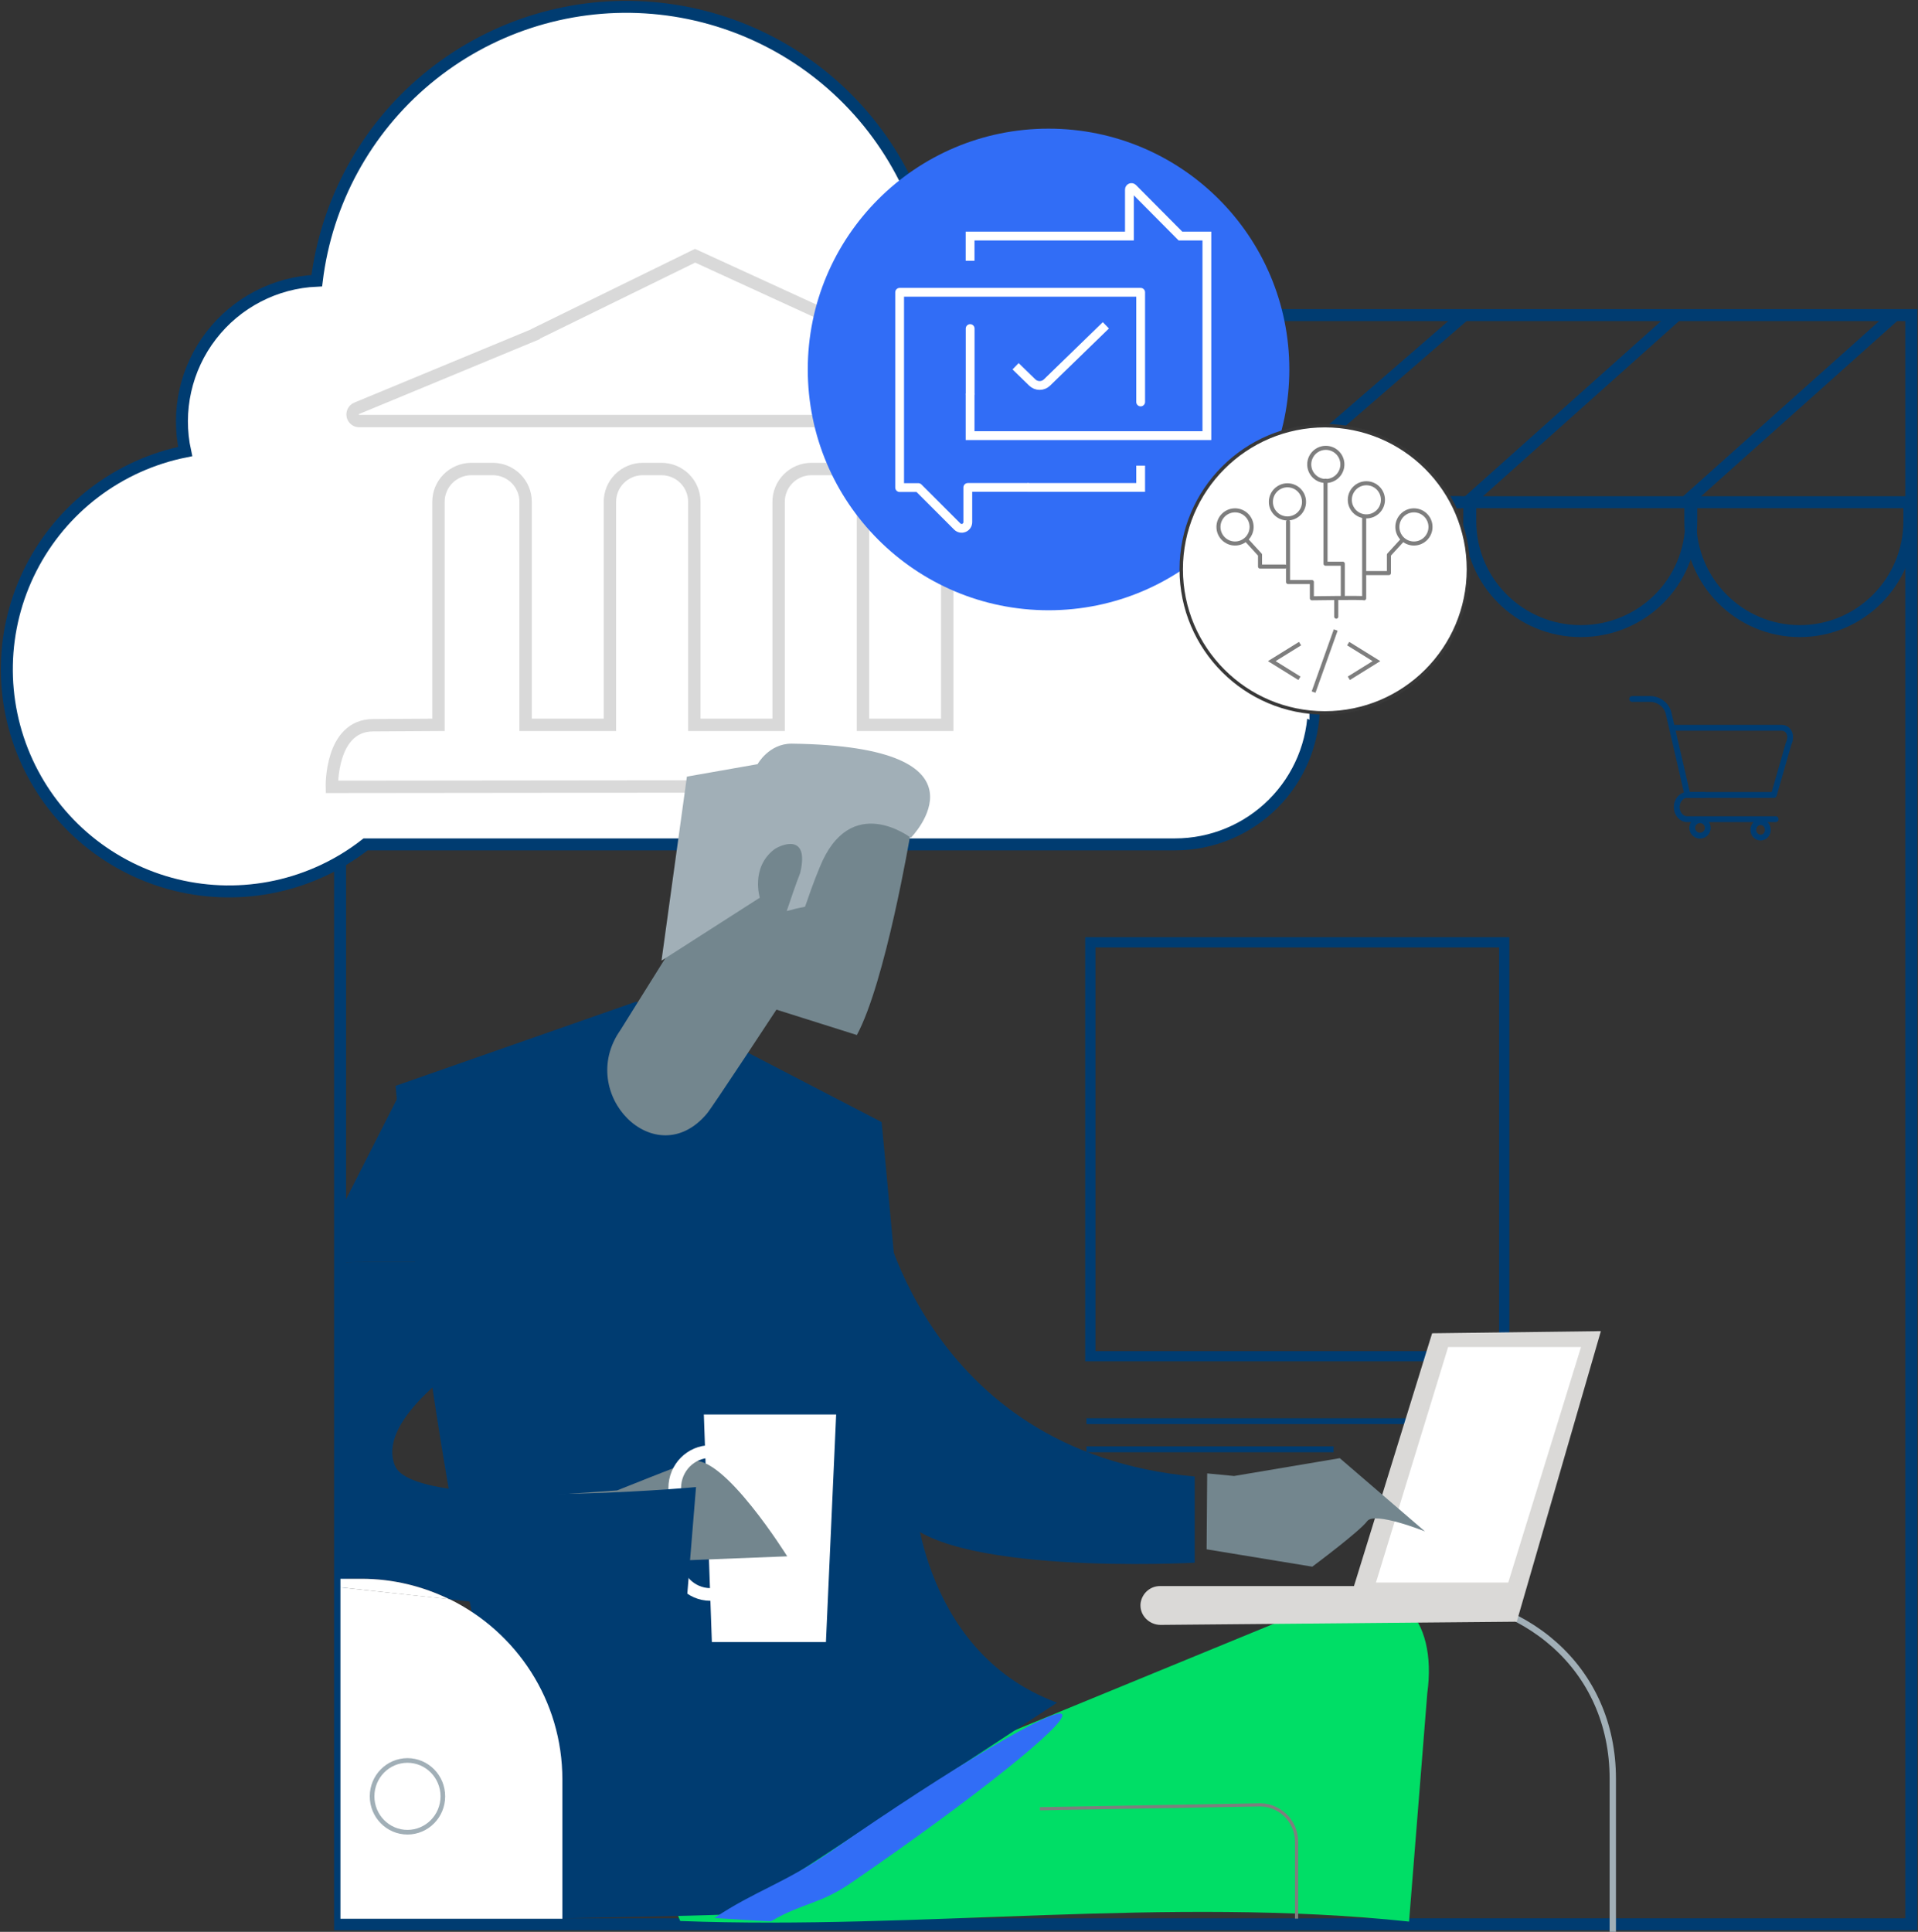 <svg width="561" height="565" viewBox="0 0 561 565" fill="none" xmlns="http://www.w3.org/2000/svg">
<rect x="0" y="0" width="561" height="565" fill="#333333" stroke="none"/>
<path d="M268.291 184.581C250.595 184.581 236.125 170.239 236.125 152.419V146.874H300.482V152.419C300.457 170.214 286.113 184.581 268.291 184.581Z" stroke="#003C71" stroke-width="2.56" stroke-miterlimit="10"/>
<path d="M333.073 184.581C315.299 184.581 300.766 170.239 300.766 152.419V146.874H365.406V152.419C365.381 170.214 350.974 184.581 333.073 184.581Z" stroke="#003C71" stroke-width="3.5" stroke-miterlimit="10"/>
<path d="M462.355 184.581C444.555 184.581 430.047 170.239 430.047 152.419V146.874H494.687V152.419C494.687 170.214 480.255 184.581 462.355 184.581Z" stroke="#003C71" stroke-width="3.5" stroke-miterlimit="10"/>
<path d="M397.716 184.581C380.097 184.581 365.691 170.239 365.691 152.419V146.874H429.765V152.419C429.765 170.214 415.46 184.581 397.716 184.581Z" stroke="#003C71" stroke-width="3.5" stroke-miterlimit="10"/>
<path d="M526.43 184.581C508.812 184.581 494.406 170.239 494.406 152.419V146.874H558.48V152.419C558.455 170.214 544.074 184.581 526.43 184.581Z" stroke="#003C71" stroke-width="3.5" stroke-miterlimit="10"/>
<path d="M428.632 91.873L365.125 146.874H427.471" stroke="#003C71" stroke-width="3.5" stroke-miterlimit="10"/>
<path d="M361.153 92.157L299.914 146.874" stroke="#003C71" stroke-width="3.5" stroke-miterlimit="10"/>
<path d="M297.363 92.157L236.125 146.874" stroke="#003C71" stroke-width="0.678" stroke-miterlimit="10"/>
<path d="M554.227 92.157L492.988 146.874" stroke="#003C71" stroke-width="3.5" stroke-miterlimit="10"/>
<path d="M490.438 92.157L429.199 146.874" stroke="#003C71" stroke-width="3.5" stroke-miterlimit="10"/>
<path d="M477.395 204.427H482.646C485.082 204.427 487.314 206.037 487.999 208.351L493.58 232.495H518.848L523.161 217.48C524.201 215.393 523.389 212.853 521.055 212.853H489.851" stroke="#003C71" stroke-width="1.706" stroke-miterlimit="10" stroke-linecap="round" stroke-linejoin="round"/>
<path d="M519.356 239.582H493.438C491.824 239.582 490.438 237.985 490.438 236.039C490.438 234.092 491.824 232.495 493.438 232.495H498.405" stroke="#003C71" stroke-width="1.706" stroke-miterlimit="10" stroke-linecap="round" stroke-linejoin="round"/>
<path d="M497.241 244.402C498.492 244.402 499.509 243.385 499.509 242.134C499.509 240.883 498.492 239.866 497.241 239.866C495.989 239.866 494.973 240.883 494.973 242.134C494.973 243.385 495.989 244.402 497.241 244.402Z" stroke="#003C71" stroke-width="1.706" stroke-miterlimit="10"/>
<path d="M514.958 244.969C516.131 244.969 517.085 243.952 517.085 242.701C517.085 241.45 516.131 240.433 514.958 240.433C513.785 240.433 512.832 241.45 512.832 242.701C512.832 243.952 513.785 244.969 514.958 244.969Z" stroke="#003C71" stroke-width="1.706" stroke-miterlimit="10"/>
<path d="M317.777 415.643H411.903" stroke="#003C71" stroke-width="1.706" stroke-miterlimit="10"/>
<path d="M317.777 423.865H390.073" stroke="#003C71" stroke-width="1.706" stroke-miterlimit="10"/>
<path d="M427.781 419.31L429.966 422.253C431.251 424.122 433.923 424.429 435.594 422.842L445.359 412.808" stroke="#003C71" stroke-width="1.706" stroke-miterlimit="10"/>
<path d="M439.97 275.588H318.91V396.648H439.97V275.588Z" stroke="#003C71" stroke-width="3"/>
<path d="M145.688 461.855L146.265 474.33C146.265 474.33 196.019 467.516 194.413 467.516C192.808 467.516 145.688 461.855 145.688 461.855Z" fill="#06BB67"/>
<path d="M183.109 92.157H559.045V562.786H99.473V246.271" stroke="#003C71" stroke-width="3.5" stroke-miterlimit="10"/>
<path d="M274.362 93.29C274.387 70.058 265.545 47.693 249.64 30.76C233.735 13.826 211.967 3.602 188.779 2.173C165.592 0.744 142.733 8.219 124.869 23.071C107.005 37.924 95.484 59.034 92.656 82.093C86.652 82.35 80.778 83.917 75.444 86.684C70.109 89.452 65.445 93.352 61.778 98.113C58.111 102.873 55.529 108.378 54.214 114.242C52.899 120.105 52.883 126.186 54.166 132.056C44.556 133.987 35.508 138.067 27.698 143.992C19.889 149.916 13.522 157.531 9.074 166.266C4.626 175.001 2.212 184.629 2.013 194.429C1.815 204.23 3.837 213.948 7.927 222.855C12.018 231.763 18.072 239.63 25.635 245.866C33.197 252.102 42.073 256.545 51.598 258.864C61.122 261.182 71.047 261.315 80.63 259.252C90.213 257.19 99.204 252.986 106.931 246.954H343.687C354.456 246.954 364.783 242.676 372.398 235.062C380.013 227.447 384.291 217.119 384.291 206.35" fill="white"/>
<path d="M274.362 93.29C274.387 70.058 265.545 47.693 249.64 30.76C233.735 13.826 211.967 3.602 188.779 2.173C165.592 0.744 142.733 8.219 124.869 23.071C107.005 37.924 95.484 59.034 92.656 82.093C86.652 82.35 80.778 83.917 75.444 86.684C70.109 89.452 65.445 93.352 61.778 98.113C58.111 102.873 55.529 108.378 54.214 114.242C52.899 120.105 52.883 126.186 54.166 132.056C44.556 133.987 35.508 138.067 27.698 143.992C19.889 149.916 13.522 157.531 9.074 166.266C4.626 175.001 2.212 184.629 2.013 194.429C1.815 204.23 3.837 213.948 7.927 222.855C12.018 231.763 18.072 239.63 25.635 245.866C33.197 252.102 42.073 256.545 51.598 258.864C61.122 261.182 71.047 261.315 80.63 259.252C90.213 257.19 99.204 252.986 106.931 246.954H343.687C354.456 246.954 364.783 242.676 372.398 235.062C380.013 227.447 384.291 217.119 384.291 206.35C384.291 205.532 384.291 205.253 384.291 204.283C384.291 197.687 381.403 187.792 377.523 185.27" stroke="#003C71" stroke-width="3.5" stroke-miterlimit="10"/>
<path d="M383 195V210.5L359.5 199.5L323 171L367.5 159.5L383 195Z" fill="white"/>
<path d="M250.626 229.963L97.069 230.126C97.069 230.126 96.612 212.108 109.162 212.108L128.252 211.988V146.772C128.248 145.514 128.492 144.268 128.972 143.105C129.452 141.942 130.158 140.884 131.049 139.992C131.941 139.1 133 138.392 134.167 137.907C135.333 137.422 136.585 137.171 137.849 137.168H144.141C145.405 137.171 146.657 137.422 147.824 137.907C148.99 138.392 150.05 139.1 150.941 139.992C151.832 140.884 152.538 141.942 153.018 143.105C153.498 144.268 153.743 145.514 153.738 146.772V211.988H178.398V146.772C178.393 145.515 178.637 144.27 179.117 143.107C179.596 141.944 180.301 140.887 181.192 139.995C182.082 139.103 183.14 138.394 184.306 137.909C185.472 137.424 186.722 137.172 187.986 137.168H193.46C194.727 137.168 195.981 137.417 197.151 137.9C198.32 138.383 199.383 139.091 200.277 139.983C201.171 140.875 201.879 141.934 202.36 143.099C202.842 144.264 203.087 145.512 203.083 146.772V211.988H227.742V146.772C227.738 145.515 227.982 144.27 228.462 143.107C228.941 141.944 229.646 140.887 230.537 139.995C231.427 139.103 232.485 138.394 233.651 137.909C234.817 137.424 236.067 137.172 237.331 137.168H242.805C244.069 137.171 245.321 137.422 246.488 137.907C247.654 138.392 248.714 139.1 249.605 139.992C250.496 140.884 251.202 141.942 251.682 143.105C252.162 144.268 252.407 145.514 252.402 146.772V211.988H277.062V108.365L304.088 120.348C304.4 120.482 304.657 120.72 304.813 121.021C304.969 121.321 305.015 121.667 304.944 121.998C304.873 122.329 304.689 122.625 304.423 122.836C304.157 123.047 303.826 123.16 303.486 123.156H105.065C104.615 123.153 104.18 122.995 103.834 122.711C103.487 122.426 103.25 122.031 103.162 121.593C103.074 121.155 103.141 120.699 103.351 120.304C103.561 119.909 103.902 119.598 104.316 119.424L156.604 97.759L156.665 97.639L203.307 74.793L251.705 96.997" stroke="#D9D9D9" stroke-width="3.623" stroke-miterlimit="10"/>
<g clip-path="url(#clip0_1558_86625)">
<path d="M306.693 178.479C345.589 178.479 377.12 146.948 377.12 108.052C377.12 69.156 345.589 37.625 306.693 37.625C267.797 37.625 236.266 69.156 236.266 108.052C236.266 146.948 267.797 178.479 306.693 178.479Z" fill="#316DF6"/>
<path d="M300.516 142.561H333.633V136.18" stroke="white" stroke-width="2.573" stroke-miterlimit="10"/>
<path d="M333.635 117.561V85.488H263.137V142.599H268.605L279.999 153.992C280.253 154.245 280.577 154.416 280.929 154.485C281.28 154.553 281.645 154.515 281.975 154.375C282.305 154.236 282.585 154.001 282.781 153.701C282.977 153.401 283.08 153.05 283.076 152.692V142.561H300.508" stroke="white" stroke-width="2.573" stroke-linecap="round" stroke-linejoin="round"/>
<path d="M283.746 115.149V127.407H353.001V69.033H345.272L331.353 55.019C331.271 54.936 331.165 54.88 331.051 54.857C330.936 54.834 330.817 54.845 330.709 54.89C330.601 54.935 330.509 55.011 330.445 55.108C330.38 55.206 330.346 55.32 330.346 55.437V69.033H283.746V76.259" stroke="white" stroke-width="2.573" stroke-miterlimit="10"/>
<path d="M283.762 96.094V115.149" stroke="white" stroke-width="2.573" stroke-linecap="round" stroke-linejoin="round"/>
<path d="M297.051 107.117L301.931 111.864C302.507 112.427 303.281 112.742 304.086 112.742C304.891 112.742 305.665 112.427 306.241 111.864L323.455 95.144" stroke="white" stroke-width="2.573" stroke-miterlimit="10"/>
</g>
<path d="M471.727 565V520.227C471.727 487.745 445.987 466.32 413.293 466.32" stroke="#A1AFB7" stroke-width="1.852" stroke-miterlimit="10"/>
<path d="M412.137 561.994L417.471 495.209C420.466 473.325 408.799 458.816 385.569 469.552L198.181 546.558C199.282 554.756 196.116 555.854 198.972 561.822C268.937 564.498 341.656 554.516 412.137 561.994Z" fill="#00DE66"/>
<path d="M468.243 389.311L443.633 474.292L339.462 475.221C335.996 475.221 333.147 472.227 333.627 468.753C334.108 465.897 336.476 463.867 339.291 463.867H396.027L418.886 389.931L468.243 389.311Z" fill="#DAD9D7"/>
<path d="M257.863 328.16L217.711 307.325L186.063 292.954L115.703 317.571C115.703 317.571 128.287 466.409 161.684 561.13C179.308 560.649 197.104 560.511 214.728 559.858L309.193 497.971C268.115 482.809 267.155 434.193 267.155 434.193C263.075 381.521 257.863 328.16 257.863 328.16Z" fill="#003C71"/>
<path d="M266.239 244.205C266.239 244.205 258.983 287.247 250.626 302.705L227.102 295.285C227.102 295.285 208.153 324.14 206.743 325.72C191.749 343.549 168.363 319.881 181.466 301.262L211.317 253.479L225.383 234.071L242.922 232.972L266.239 244.205Z" fill="#73868E"/>
<path d="M231.515 217.493C224.879 217.493 221.579 223.493 221.579 223.493L200.915 227.127L193.488 280.957L222.232 262.545C222.232 262.545 219.55 253.871 226.323 248.522C227.905 247.254 236.913 243.173 234.06 255.277C232.65 258.911 231.378 262.682 230.106 266.454C231.825 265.974 233.578 265.528 235.469 265.185C236.569 262.031 237.842 258.26 239.733 253.699C248.741 231.344 266.413 245.025 266.413 245.025C266.413 245.025 292.75 218.281 231.515 217.493Z" fill="#A1AFB7"/>
<path d="M310.648 501.38C308.931 498.888 278.643 516.741 243.168 541.354C229.604 550.775 220.606 553.097 208.965 560.948C214.494 561.255 219.988 561.733 225.517 561.904C234.824 556.408 239.872 557.056 249.487 550.297C285.099 525.822 312.537 503.872 310.648 501.38Z" fill="#316DF6"/>
<path d="M241.579 480.251H208.215L205.871 413.691H244.569L241.579 480.251Z" fill="white"/>
<path d="M153.593 437.816L151.695 463.257C151.695 463.257 181.952 468.318 184.16 467.836C186.368 467.216 197.787 456.441 197.787 456.441L230.252 455.167C230.252 455.167 211.553 425.147 202.376 427.351C200.651 427.833 180.503 435.888 180.503 435.888L153.593 437.816Z" fill="#73868E"/>
<path d="M304.164 528.992L367.561 527.883C373.88 527.398 379.238 532.32 379.238 538.699V561.13" stroke="#7E7E7E" stroke-width="0.926" stroke-miterlimit="10"/>
<path d="M207.804 466.32C201.977 466.32 197.355 461.46 197.355 455.641V435.206C197.355 429.216 202.111 424.527 207.804 424.527" stroke="white" stroke-width="3.704" stroke-miterlimit="10"/>
<path d="M349.441 431.832V457.035C349.441 457.035 274.316 461.115 263.108 442.702L256.953 351.388C256.953 351.216 269.262 424.596 349.441 431.832Z" fill="#003C71"/>
<path d="M441.155 462.837H402.457L423.568 393.955H462.439L441.155 462.837Z" fill="white"/>
<path d="M360.959 431.675L391.872 426.461L416.773 447.87C416.773 447.87 402.107 442 399.909 444.865C397.711 447.87 383.834 458.194 383.834 458.194L352.922 453.118L353.094 430.916L360.959 431.675Z" fill="#73868E"/>
<path d="M108.719 369.074H138.976L116.593 320.457L99.539 354.014V369.245C102.599 369.142 105.659 369.074 108.719 369.074Z" fill="#003C71"/>
<path d="M99.574 369.244V461.734H105.729C114.978 461.734 123.711 463.934 131.516 467.75L200.281 475.315L203.581 434.915C203.581 434.915 120.857 442.479 115.493 428.589C108.858 412.016 148.638 390.08 148.638 390.08L138.977 369.073H108.72C105.66 369.073 102.6 369.141 99.574 369.244Z" fill="#003C71"/>
<path d="M99.574 561.17H157.44H164.489V520.427C164.489 497.219 151.011 477.277 131.55 467.718L99.574 464.246V561.17Z" fill="white"/>
<path d="M119.18 535.852C124.893 535.852 129.528 531.153 129.528 525.362C129.528 519.571 124.893 514.872 119.18 514.872C113.467 514.872 108.832 519.571 108.832 525.362C108.832 531.153 113.467 535.852 119.18 535.852Z" stroke="#A1AFB7" stroke-width="1.357" stroke-miterlimit="10"/>
<path d="M99.574 461.734V464.244L131.516 467.751C123.711 463.935 114.978 461.734 105.729 461.734H99.574Z" fill="white"/>
<g clip-path="url(#clip1_1558_86625)">
<path d="M429.5 166.5C429.5 189.696 410.696 208.5 387.5 208.5C364.304 208.5 345.5 189.696 345.5 166.5C345.5 143.304 364.304 124.5 387.5 124.5C410.696 124.5 429.5 143.304 429.5 166.5Z" fill="white" stroke="#383838"/>
<path d="M384.215 202.405L390.684 184.259" stroke="#7E7E7E" stroke-width="1.184" stroke-miterlimit="10"/>
<path d="M380.254 188.236L371.992 193.358L380.071 198.377" stroke="#7E7E7E" stroke-width="1.184" stroke-miterlimit="10"/>
<path d="M394.34 188.236L402.602 193.358L394.523 198.377" stroke="#7E7E7E" stroke-width="1.184" stroke-miterlimit="10"/>
<path d="M376.738 152.608V170.221H383.711V174.977C383.711 174.977 398.706 174.742 399.01 174.977V151.417" stroke="#7E7E7E" stroke-width="1.184" stroke-linecap="round" stroke-linejoin="round"/>
<path d="M376.57 151.628C379.247 151.628 381.417 149.458 381.417 146.781C381.417 144.104 379.247 141.934 376.57 141.934C373.893 141.934 371.723 144.104 371.723 146.781C371.723 149.458 373.893 151.628 376.57 151.628Z" stroke="#7E7E7E" stroke-width="1.184" stroke-linecap="round" stroke-linejoin="round"/>
<path d="M399.656 151.027C402.333 151.027 404.503 148.857 404.503 146.18C404.503 143.502 402.333 141.332 399.656 141.332C396.979 141.332 394.809 143.502 394.809 146.18C394.809 148.857 396.979 151.027 399.656 151.027Z" stroke="#7E7E7E" stroke-width="1.184" stroke-linecap="round" stroke-linejoin="round"/>
<path d="M361.238 158.957C363.915 158.957 366.085 156.787 366.085 154.11C366.085 151.432 363.915 149.262 361.238 149.262C358.561 149.262 356.391 151.432 356.391 154.11C356.391 156.787 358.561 158.957 361.238 158.957Z" stroke="#7E7E7E" stroke-width="1.184" stroke-linecap="round" stroke-linejoin="round"/>
<path d="M364.723 158.08L368.55 162.257V165.695H375.855" stroke="#7E7E7E" stroke-width="1.184" stroke-linecap="round" stroke-linejoin="round"/>
<path d="M387.703 140.587V164.864H392.757V174.622" stroke="#7E7E7E" stroke-width="1.184" stroke-linecap="round" stroke-linejoin="round"/>
<path d="M387.789 140.673C390.466 140.673 392.636 138.503 392.636 135.826C392.636 133.149 390.466 130.979 387.789 130.979C385.112 130.979 382.941 133.149 382.941 135.826C382.941 138.503 385.112 140.673 387.789 140.673Z" stroke="#7E7E7E" stroke-width="1.184" stroke-linecap="round" stroke-linejoin="round"/>
<path d="M413.562 158.957C416.239 158.957 418.409 156.787 418.409 154.11C418.409 151.432 416.239 149.262 413.562 149.262C410.885 149.262 408.715 151.432 408.715 154.11C408.715 156.787 410.885 158.957 413.562 158.957Z" stroke="#7E7E7E" stroke-width="1.184" stroke-linecap="round" stroke-linejoin="round"/>
<path d="M410.076 158.08L406.249 162.257V167.603H399.367" stroke="#7E7E7E" stroke-width="1.184" stroke-linecap="round" stroke-linejoin="round"/>
<path d="M390.848 180.357V175.218" stroke="#7E7E7E" stroke-width="1.184" stroke-linecap="round" stroke-linejoin="round"/>
</g>
<defs>
<clipPath id="clip0_1558_86625">
<rect width="140.854" height="140.854" fill="white" transform="translate(236.266 37.625)"/>
</clipPath>
<clipPath id="clip1_1558_86625">
<rect width="85" height="85" fill="white" transform="translate(345 124)"/>
</clipPath>
</defs>
</svg>
